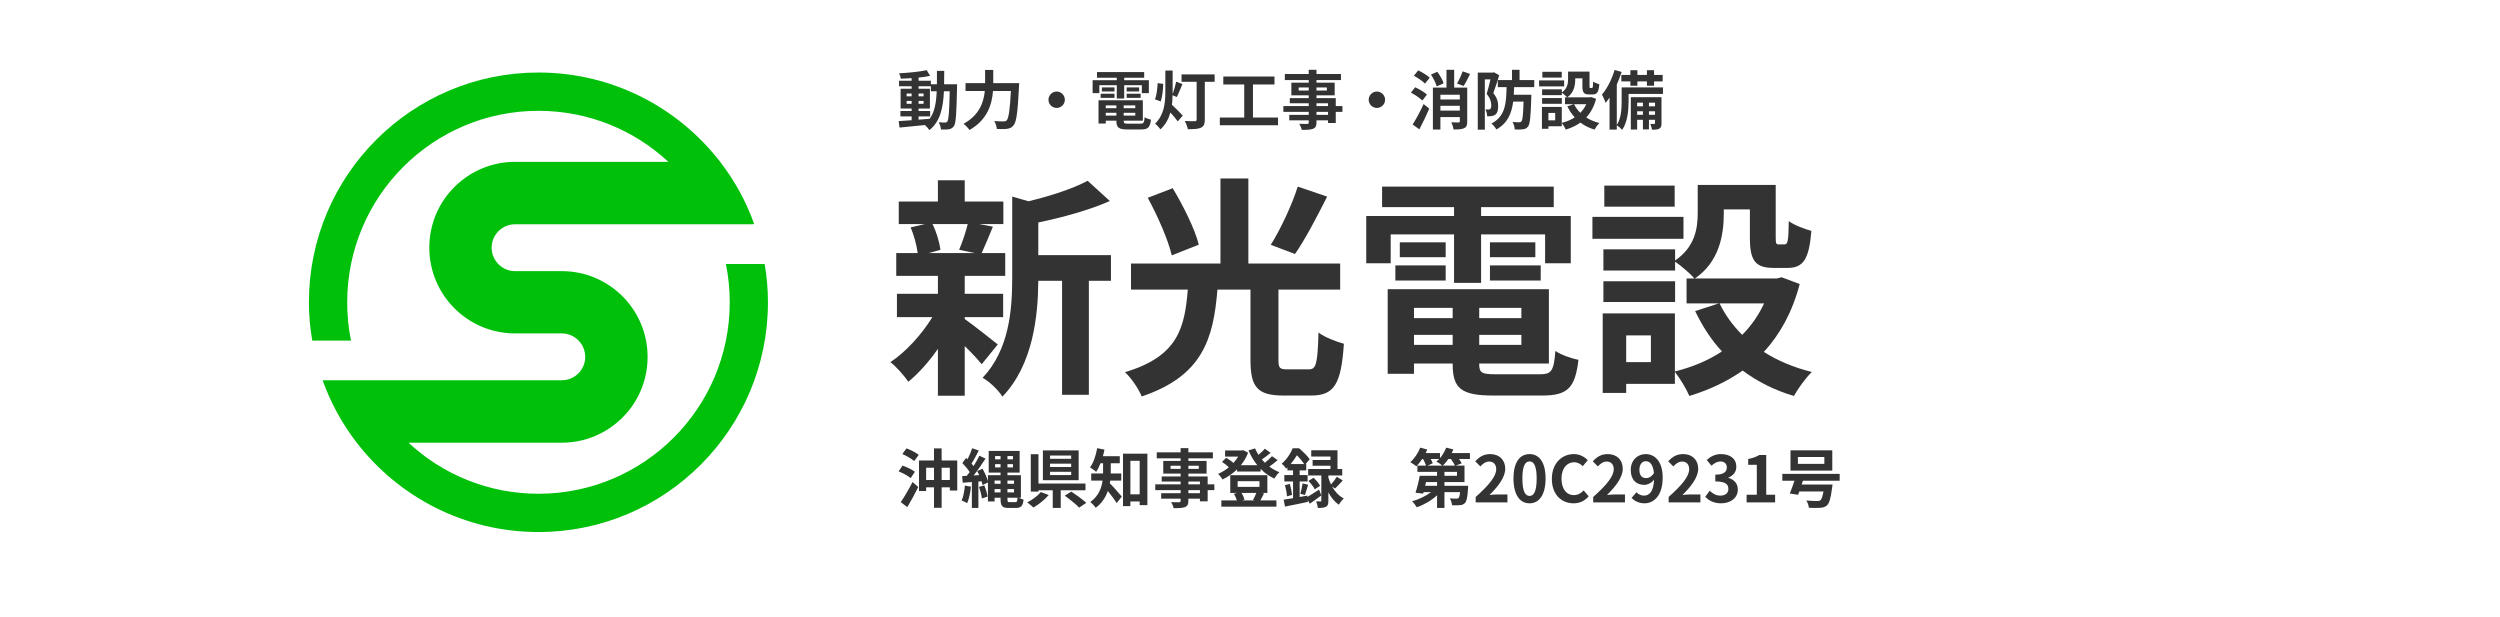 <svg xmlns="http://www.w3.org/2000/svg" xmlns:xlink="http://www.w3.org/1999/xlink" width="300" zoomAndPan="magnify" viewBox="0 0 224.88 55.5" height="74" preserveAspectRatio="xMidYMid meet" version="1.0"><defs><g/><clipPath id="740debd752"><path d="M 27.742 6.527 L 69.055 6.527 L 69.055 47.883 L 27.742 47.883 Z M 27.742 6.527 " clip-rule="nonzero"/></clipPath></defs><g clip-path="url(#740debd752)"><path fill="#00c00a" d="M 69.055 27.207 C 69.055 38.621 59.809 47.883 48.402 47.883 C 41.746 47.883 35.824 44.734 32.047 39.844 C 30.75 38.164 29.707 36.27 28.973 34.223 L 50.5 34.223 C 51.668 34.223 52.609 33.281 52.609 32.121 C 52.609 30.961 51.668 30.008 50.5 30.008 L 46.301 30.008 C 42.031 30.008 38.578 26.551 38.578 22.289 C 38.578 20.152 39.438 18.223 40.84 16.828 C 42.238 15.43 44.168 14.566 46.301 14.566 L 60.094 14.566 C 57.031 11.719 52.922 9.973 48.402 9.973 C 38.898 9.973 31.188 17.691 31.188 27.207 C 31.188 28.391 31.301 29.539 31.531 30.652 L 28.043 30.652 C 27.848 29.539 27.742 28.379 27.742 27.207 C 27.742 15.785 36.996 6.527 48.402 6.527 C 55.055 6.527 60.98 9.676 64.754 14.566 C 66.051 16.242 67.094 18.129 67.816 20.164 C 67.723 20.184 67.621 20.184 67.527 20.184 L 46.301 20.184 C 45.129 20.184 44.188 21.129 44.188 22.289 C 44.188 23.449 45.129 24.402 46.301 24.402 L 50.5 24.402 C 54.77 24.402 58.223 27.859 58.223 32.121 C 58.223 34.258 57.363 36.188 55.965 37.578 C 54.562 38.98 52.633 39.844 50.5 39.844 L 36.707 39.844 C 39.77 42.691 43.879 44.438 48.402 44.438 C 57.902 44.438 65.617 36.719 65.617 27.207 C 65.617 26.02 65.496 24.871 65.27 23.758 L 68.758 23.758 C 68.953 24.871 69.055 26.031 69.055 27.207 " fill-opacity="1" fill-rule="evenodd"/></g><path fill="#333333" d="M 87.035 20.168 C 86.867 20.883 86.531 21.848 86.262 22.48 L 87.645 22.773 L 83.535 22.773 L 84.582 22.48 C 84.5 21.848 84.227 20.883 83.867 20.168 Z M 86.766 28.543 L 90.223 28.543 L 90.223 26.445 L 86.766 26.445 L 86.766 24.828 L 90.41 24.828 L 90.41 22.773 L 88.293 22.773 C 88.586 22.145 88.922 21.305 89.301 20.402 L 88.082 20.168 L 90.242 20.168 L 90.242 18.137 L 86.766 18.137 L 86.766 16.223 L 84.352 16.223 L 84.352 18.137 L 80.828 18.137 L 80.828 20.168 L 83.176 20.168 L 81.898 20.465 C 82.195 21.156 82.445 22.082 82.531 22.773 L 80.602 22.773 L 80.602 24.828 L 84.352 24.828 L 84.352 26.445 L 80.664 26.445 L 80.664 28.543 L 83.852 28.543 C 82.887 30.121 81.441 31.691 80.074 32.594 C 80.602 32.992 81.312 33.809 81.691 34.355 C 82.594 33.621 83.535 32.574 84.352 31.398 L 84.352 35.617 L 86.766 35.617 L 86.766 31.148 C 87.371 31.734 87.957 32.363 88.293 32.781 L 89.738 31 C 89.258 30.621 87.52 29.234 86.766 28.711 Z M 99.926 22.961 L 93.387 22.961 L 93.387 20.023 C 95.59 19.562 97.977 18.914 99.824 18.09 L 97.828 16.27 C 96.555 16.961 94.5 17.633 92.504 18.113 L 91.039 17.695 L 91.039 24.977 C 91.039 27.871 90.785 31.441 88.375 34.004 C 88.941 34.293 89.844 35.156 90.156 35.699 C 92.926 32.828 93.367 28.398 93.387 25.27 L 95.527 25.27 L 95.527 35.531 L 97.938 35.531 L 97.938 25.27 L 99.926 25.27 Z M 99.926 22.961 " fill-opacity="1" fill-rule="nonzero"/><path fill="#333333" d="M 116.738 16.793 C 116.215 18.449 115.191 20.633 114.309 22.035 L 116.488 22.859 C 117.391 21.578 118.438 19.562 119.383 17.695 Z M 107.832 22.02 C 107.473 20.59 106.426 18.512 105.484 16.938 L 103.238 17.801 C 104.141 19.457 105.086 21.617 105.398 22.984 Z M 115.797 33.242 C 115.105 33.242 115 33.117 115 32.387 L 115 26.066 L 120.555 26.066 L 120.555 23.719 L 112.293 23.719 L 112.293 16.059 L 109.781 16.059 L 109.781 23.719 L 101.73 23.719 L 101.73 26.066 L 106.844 26.066 C 106.555 29.488 105.988 32.066 101.184 33.496 C 101.75 34.004 102.422 35.008 102.695 35.68 C 108.188 33.832 109.152 30.477 109.508 26.066 L 112.484 26.066 L 112.484 32.406 C 112.484 34.797 113.07 35.598 115.441 35.598 L 117.934 35.598 C 120.012 35.598 120.641 34.609 120.891 30.938 C 120.242 30.77 119.148 30.348 118.605 29.93 C 118.52 32.781 118.395 33.242 117.727 33.242 Z M 115.797 33.242 " fill-opacity="1" fill-rule="nonzero"/><path fill="#333333" d="M 125.102 21.094 L 130.805 21.094 L 130.805 25.461 L 133.238 25.461 L 133.238 21.094 L 139 21.094 L 139 23.695 L 141.309 23.695 L 141.309 19.438 L 133.238 19.438 L 133.238 18.641 L 139.777 18.641 L 139.777 16.793 L 124.328 16.793 L 124.328 18.641 L 130.805 18.641 L 130.805 19.438 L 122.902 19.438 L 122.902 23.695 L 125.102 23.695 Z M 134.035 25.25 L 138.605 25.25 L 138.605 23.887 L 134.035 23.887 Z M 134.035 21.809 L 134.035 23.148 L 138.121 23.148 L 138.121 21.809 Z M 130.051 21.809 L 125.922 21.809 L 125.922 23.148 L 130.051 23.148 Z M 125.523 25.25 L 130.051 25.25 L 130.051 23.887 L 125.523 23.887 Z M 127.199 31.039 L 127.199 30.137 L 130.68 30.137 L 130.68 31.039 Z M 130.68 27.707 L 130.68 28.629 L 127.199 28.629 L 127.199 27.707 Z M 136.863 28.629 L 133.07 28.629 L 133.07 27.707 L 136.863 27.707 Z M 133.07 31.039 L 133.07 30.137 L 136.863 30.137 L 136.863 31.039 Z M 134.578 33.684 C 133.301 33.684 133.07 33.559 133.07 32.781 L 133.07 32.719 L 139.34 32.719 L 139.34 26.027 L 124.832 26.027 L 124.832 33.645 L 127.199 33.645 L 127.199 32.719 L 130.68 32.719 L 130.68 32.781 C 130.68 34.984 131.477 35.598 134.352 35.598 L 138.75 35.598 C 141.035 35.598 141.707 34.906 142 32.387 C 141.371 32.258 140.43 31.941 139.926 31.586 C 139.777 33.371 139.59 33.684 138.543 33.684 Z M 134.578 33.684 " fill-opacity="1" fill-rule="nonzero"/><path fill="#333333" d="M 150.66 16.707 L 144.328 16.707 L 144.328 18.598 L 150.66 18.598 Z M 151.453 19.52 L 143.258 19.52 L 143.258 21.492 L 151.453 21.492 Z M 150.699 25.312 L 144.246 25.312 L 144.246 27.18 L 150.699 27.18 Z M 158.711 27.305 C 158.207 28.375 157.555 29.32 156.738 30.137 C 155.898 29.297 155.207 28.355 154.703 27.305 Z M 148.52 32.594 L 146.297 32.594 L 146.297 30.184 L 148.52 30.184 Z M 160.281 24.953 L 159.863 25.062 L 152.484 25.062 C 154.664 23.57 155.082 21.18 155.082 19.203 L 155.082 18.848 L 157.43 18.848 L 157.43 21.391 C 157.43 23.465 157.91 24.113 159.59 24.113 L 160.805 24.113 C 162.211 24.113 162.754 23.383 162.965 20.781 C 162.355 20.613 161.391 20.254 160.93 19.898 C 160.91 21.723 160.824 21.996 160.555 21.996 L 160.027 21.996 C 159.801 21.996 159.754 21.934 159.754 21.344 L 159.754 16.645 L 152.734 16.645 L 152.734 19.141 C 152.734 20.547 152.504 22.207 150.699 23.445 L 150.699 22.438 L 144.246 22.438 L 144.246 24.348 L 150.699 24.348 L 150.699 23.551 C 151.203 23.887 152.082 24.641 152.441 25.062 L 151.73 25.062 L 151.73 27.305 L 154.641 27.305 L 152.504 27.996 C 153.152 29.363 153.949 30.578 154.914 31.629 C 153.676 32.449 152.254 33.035 150.68 33.434 L 150.68 28.207 L 144.184 28.207 L 144.184 35.363 L 146.297 35.363 L 146.297 34.547 L 150.68 34.547 L 150.68 33.477 C 151.141 34.043 151.73 35.031 151.98 35.637 C 153.762 35.094 155.375 34.336 156.777 33.352 C 158.098 34.336 159.629 35.113 161.391 35.637 C 161.75 34.984 162.461 34.004 163.004 33.477 C 161.391 33.078 159.926 32.469 158.688 31.672 C 160.133 30.098 161.246 28.105 161.914 25.562 Z M 160.281 24.953 " fill-opacity="1" fill-rule="nonzero"/><g fill="#333333" fill-opacity="1"><g transform="translate(80.628, 11.168)"><g><path d="M 1.984 -0.691 L 3.027 -0.691 L 3.027 -1.176 L 1.984 -1.176 L 1.984 -1.402 L 3.004 -1.402 L 3.004 -3.184 L 1.984 -3.184 L 1.984 -3.406 L 3.09 -3.406 L 3.09 -2.957 L 3.613 -2.957 C 3.574 -1.926 3.434 -1.102 2.984 -0.477 C 2.652 -0.449 2.312 -0.422 1.984 -0.398 Z M 0.91 -1.828 L 0.91 -2.086 L 1.359 -2.086 L 1.359 -1.828 Z M 2.434 -2.086 L 2.434 -1.828 L 1.984 -1.828 L 1.984 -2.086 Z M 1.984 -2.496 L 1.984 -2.75 L 2.434 -2.75 L 2.434 -2.496 Z M 0.91 -2.75 L 1.359 -2.75 L 1.359 -2.496 L 0.91 -2.496 Z M 4.281 -3.586 C 4.293 -3.965 4.293 -4.371 4.293 -4.789 L 3.637 -4.789 C 3.637 -4.363 3.637 -3.965 3.633 -3.586 L 3.09 -3.586 L 3.09 -3.902 L 1.984 -3.902 L 1.984 -4.184 C 2.359 -4.227 2.715 -4.277 3.02 -4.34 L 2.719 -4.852 C 2.086 -4.715 1.09 -4.617 0.234 -4.57 C 0.301 -4.438 0.363 -4.227 0.387 -4.086 C 0.699 -4.094 1.027 -4.109 1.359 -4.133 L 1.359 -3.902 L 0.227 -3.902 L 0.227 -3.406 L 1.359 -3.406 L 1.359 -3.184 L 0.367 -3.184 L 0.367 -1.402 L 1.359 -1.402 L 1.359 -1.176 L 0.348 -1.176 L 0.348 -0.691 L 1.359 -0.691 L 1.359 -0.348 C 0.918 -0.316 0.512 -0.289 0.191 -0.266 L 0.27 0.312 C 0.895 0.258 1.723 0.172 2.555 0.086 C 2.703 0.215 2.871 0.402 2.957 0.543 C 3.926 -0.227 4.191 -1.414 4.266 -2.957 L 4.785 -2.957 C 4.75 -1.094 4.691 -0.391 4.57 -0.234 C 4.52 -0.16 4.461 -0.137 4.375 -0.137 C 4.266 -0.137 4.047 -0.145 3.793 -0.168 C 3.906 0.023 3.984 0.301 3.996 0.488 C 4.27 0.496 4.535 0.5 4.711 0.469 C 4.898 0.426 5.031 0.367 5.164 0.18 C 5.348 -0.086 5.395 -0.922 5.445 -3.281 C 5.445 -3.359 5.453 -3.586 5.453 -3.586 Z M 4.281 -3.586 "/></g></g></g><g fill="#333333" fill-opacity="1"><g transform="translate(86.392, 11.168)"><g><path d="M 2.941 -3.684 L 2.941 -4.871 L 2.207 -4.871 L 2.207 -3.684 L 0.445 -3.684 L 0.445 -2.98 L 2.18 -2.98 C 2.082 -1.973 1.695 -0.809 0.266 -0.027 C 0.434 0.098 0.691 0.355 0.801 0.531 C 2.422 -0.387 2.824 -1.785 2.918 -2.98 L 4.531 -2.98 C 4.438 -1.27 4.324 -0.512 4.148 -0.336 C 4.07 -0.258 4 -0.242 3.879 -0.242 C 3.73 -0.242 3.391 -0.242 3.027 -0.27 C 3.16 -0.074 3.25 0.23 3.262 0.438 C 3.613 0.457 3.973 0.457 4.184 0.426 C 4.434 0.391 4.602 0.328 4.773 0.105 C 5.027 -0.195 5.141 -1.062 5.258 -3.355 C 5.27 -3.445 5.273 -3.684 5.273 -3.684 Z M 2.941 -3.684 "/></g></g></g><g fill="#333333" fill-opacity="1"><g transform="translate(92.156, 11.168)"><g><path d="M 2.145 -2.191 C 2.145 -1.785 2.48 -1.453 2.883 -1.453 C 3.285 -1.453 3.621 -1.785 3.621 -2.191 C 3.621 -2.594 3.285 -2.93 2.883 -2.93 C 2.48 -2.93 2.145 -2.594 2.145 -2.191 Z M 2.145 -2.191 "/></g></g></g><g fill="#333333" fill-opacity="1"><g transform="translate(97.92, 11.168)"><g><path d="M 0.961 -3.5 L 2.531 -3.5 L 2.531 -2.301 L 3.199 -2.301 L 3.199 -3.5 L 4.785 -3.5 L 4.785 -2.785 L 5.418 -2.785 L 5.418 -3.953 L 3.199 -3.953 L 3.199 -4.172 L 4.996 -4.172 L 4.996 -4.68 L 0.75 -4.68 L 0.75 -4.172 L 2.531 -4.172 L 2.531 -3.953 L 0.355 -3.953 L 0.355 -2.785 L 0.961 -2.785 Z M 3.418 -2.359 L 4.676 -2.359 L 4.676 -2.73 L 3.418 -2.73 Z M 3.418 -3.305 L 3.418 -2.934 L 4.543 -2.934 L 4.543 -3.305 Z M 2.324 -3.305 L 1.188 -3.305 L 1.188 -2.934 L 2.324 -2.934 Z M 1.078 -2.359 L 2.324 -2.359 L 2.324 -2.73 L 1.078 -2.73 Z M 1.539 -0.766 L 1.539 -1.016 L 2.496 -1.016 L 2.496 -0.766 Z M 2.496 -1.684 L 2.496 -1.43 L 1.539 -1.43 L 1.539 -1.684 Z M 4.195 -1.43 L 3.152 -1.43 L 3.152 -1.684 L 4.195 -1.684 Z M 3.152 -0.766 L 3.152 -1.016 L 4.195 -1.016 L 4.195 -0.766 Z M 3.566 -0.039 C 3.215 -0.039 3.152 -0.074 3.152 -0.289 L 3.152 -0.305 L 4.875 -0.305 L 4.875 -2.145 L 0.887 -2.145 L 0.887 -0.051 L 1.539 -0.051 L 1.539 -0.305 L 2.496 -0.305 L 2.496 -0.289 C 2.496 0.316 2.715 0.484 3.504 0.484 L 4.715 0.484 C 5.344 0.484 5.527 0.293 5.609 -0.398 C 5.434 -0.434 5.176 -0.52 5.039 -0.617 C 4.996 -0.125 4.945 -0.039 4.656 -0.039 Z M 3.566 -0.039 "/></g></g></g><g fill="#333333" fill-opacity="1"><g transform="translate(103.684, 11.168)"><g><path d="M 0.445 -3.684 C 0.426 -3.211 0.348 -2.59 0.207 -2.227 L 0.719 -2.035 C 0.863 -2.473 0.945 -3.117 0.945 -3.621 Z M 2.168 -2.438 C 2.324 -2.727 2.5 -3.203 2.676 -3.602 L 2.105 -3.816 C 2.047 -3.488 1.914 -3.027 1.793 -2.699 L 1.793 -4.82 L 1.137 -4.82 L 1.137 -2.922 C 1.137 -1.93 1.039 -0.836 0.215 -0.039 C 0.363 0.07 0.594 0.324 0.691 0.477 C 1.172 0.035 1.441 -0.496 1.59 -1.043 C 1.84 -0.777 2.098 -0.461 2.254 -0.242 L 2.703 -0.762 C 2.559 -0.922 1.988 -1.512 1.73 -1.73 C 1.77 -2.023 1.781 -2.312 1.785 -2.598 Z M 5.574 -4.473 L 2.594 -4.473 L 2.594 -3.805 L 3.953 -3.805 L 3.953 -0.402 C 3.953 -0.301 3.906 -0.266 3.793 -0.258 C 3.676 -0.258 3.238 -0.254 2.887 -0.281 C 2.996 -0.082 3.129 0.254 3.16 0.461 C 3.695 0.461 4.074 0.449 4.336 0.328 C 4.594 0.207 4.688 0.004 4.688 -0.391 L 4.688 -3.805 L 5.574 -3.805 Z M 5.574 -4.473 "/></g></g></g><g fill="#333333" fill-opacity="1"><g transform="translate(109.448, 11.168)"><g><path d="M 3.258 -0.59 L 3.258 -3.566 L 5.195 -3.566 L 5.195 -4.281 L 0.59 -4.281 L 0.59 -3.566 L 2.473 -3.566 L 2.473 -0.59 L 0.277 -0.59 L 0.277 0.105 L 5.516 0.105 L 5.516 -0.59 Z M 3.258 -0.59 "/></g></g></g><g fill="#333333" fill-opacity="1"><g transform="translate(115.213, 11.168)"><g><path d="M 4.25 -0.828 L 3.211 -0.828 L 3.211 -1.102 L 4.25 -1.102 Z M 3.211 -1.875 L 4.25 -1.875 L 4.25 -1.625 L 3.211 -1.625 Z M 1.609 -3.02 L 1.609 -3.297 L 2.512 -3.297 L 2.512 -3.02 Z M 4.145 -3.297 L 4.145 -3.02 L 3.211 -3.02 L 3.211 -3.297 Z M 5.547 -1.625 L 4.945 -1.625 L 4.945 -2.336 L 3.211 -2.336 L 3.211 -2.59 L 4.848 -2.59 L 4.848 -3.73 L 3.211 -3.73 L 3.211 -3.965 L 5.414 -3.965 L 5.414 -4.508 L 3.211 -4.508 L 3.211 -4.883 L 2.512 -4.883 L 2.512 -4.508 L 0.363 -4.508 L 0.363 -3.965 L 2.512 -3.965 L 2.512 -3.73 L 0.949 -3.73 L 0.949 -2.59 L 2.512 -2.59 L 2.512 -2.336 L 0.809 -2.336 L 0.809 -1.875 L 2.512 -1.875 L 2.512 -1.625 L 0.23 -1.625 L 0.23 -1.102 L 2.512 -1.102 L 2.512 -0.828 L 0.762 -0.828 L 0.762 -0.336 L 2.512 -0.336 L 2.512 -0.156 C 2.512 -0.051 2.48 -0.016 2.367 -0.012 C 2.277 -0.012 1.938 -0.012 1.66 -0.023 C 1.746 0.121 1.852 0.355 1.887 0.52 C 2.375 0.52 2.688 0.508 2.906 0.422 C 3.129 0.324 3.211 0.184 3.211 -0.156 L 3.211 -0.336 L 4.25 -0.336 L 4.25 -0.098 L 4.945 -0.098 L 4.945 -1.102 L 5.547 -1.102 Z M 5.547 -1.625 "/></g></g></g><g fill="#333333" fill-opacity="1"><g transform="translate(120.977, 11.168)"><g><path d="M 2.145 -2.191 C 2.145 -1.785 2.48 -1.453 2.883 -1.453 C 3.285 -1.453 3.621 -1.785 3.621 -2.191 C 3.621 -2.594 3.285 -2.93 2.883 -2.93 C 2.48 -2.93 2.145 -2.594 2.145 -2.191 Z M 2.145 -2.191 "/></g></g></g><g fill="#333333" fill-opacity="1"><g transform="translate(126.741, 11.168)"><g><path d="M 4.836 -4.75 C 4.723 -4.402 4.5 -3.941 4.328 -3.648 L 4.922 -3.43 C 5.102 -3.699 5.32 -4.109 5.504 -4.512 Z M 0.941 0.473 C 1.25 -0.109 1.566 -0.773 1.832 -1.391 L 1.324 -1.805 C 1.016 -1.129 0.621 -0.402 0.336 0.035 Z M 1.621 -2.656 C 1.391 -2.871 0.922 -3.148 0.566 -3.312 L 0.18 -2.832 C 0.543 -2.641 0.996 -2.34 1.211 -2.121 Z M 0.445 -4.352 C 0.797 -4.16 1.246 -3.863 1.445 -3.645 L 1.875 -4.172 C 1.648 -4.391 1.199 -4.668 0.84 -4.832 Z M 3.125 -3.672 C 3.039 -3.973 2.789 -4.391 2.559 -4.711 L 1.984 -4.457 C 2.207 -4.121 2.434 -3.672 2.5 -3.391 Z M 2.836 -1.211 L 2.836 -1.645 L 4.582 -1.645 L 4.582 -1.211 Z M 4.582 -2.641 L 4.582 -2.219 L 2.836 -2.219 L 2.836 -2.641 Z M 5.25 -3.281 L 4.074 -3.281 L 4.074 -4.883 L 3.383 -4.883 L 3.383 -3.281 L 2.16 -3.281 L 2.16 0.488 L 2.836 0.488 L 2.836 -0.633 L 4.582 -0.633 L 4.582 -0.254 C 4.582 -0.18 4.555 -0.148 4.469 -0.145 C 4.375 -0.145 4.074 -0.145 3.809 -0.16 C 3.902 0.016 3.996 0.301 4.016 0.484 C 4.449 0.484 4.762 0.477 4.973 0.367 C 5.195 0.266 5.25 0.086 5.25 -0.246 Z M 5.25 -3.281 "/></g></g></g><g fill="#333333" fill-opacity="1"><g transform="translate(132.505, 11.168)"><g><path d="M 1.895 -4.664 L 1.797 -4.633 L 0.434 -4.633 L 0.434 0.5 L 1.07 0.5 L 1.07 -4.023 L 1.578 -4.023 C 1.488 -3.621 1.355 -3.094 1.234 -2.719 C 1.566 -2.328 1.648 -1.965 1.648 -1.695 C 1.648 -1.527 1.621 -1.414 1.551 -1.359 C 1.5 -1.324 1.445 -1.312 1.383 -1.312 C 1.309 -1.309 1.227 -1.309 1.125 -1.32 C 1.223 -1.148 1.273 -0.883 1.281 -0.703 C 1.418 -0.703 1.555 -0.703 1.664 -0.719 C 1.797 -0.738 1.914 -0.777 2.008 -0.848 C 2.191 -0.98 2.27 -1.223 2.27 -1.602 C 2.27 -1.941 2.203 -2.34 1.832 -2.789 C 2.008 -3.246 2.207 -3.887 2.363 -4.391 Z M 5.516 -3.324 L 5.516 -3.961 L 4.195 -3.961 L 4.195 -4.883 L 3.516 -4.883 L 3.516 -3.961 L 2.238 -3.961 L 2.238 -3.324 L 3.027 -3.324 C 2.996 -1.832 2.906 -0.699 1.664 -0.047 C 1.828 0.082 2.023 0.316 2.105 0.484 C 3.113 -0.07 3.477 -0.941 3.621 -2.023 L 4.555 -2.023 C 4.52 -0.836 4.469 -0.355 4.363 -0.246 C 4.312 -0.184 4.258 -0.16 4.16 -0.16 C 4.047 -0.16 3.809 -0.168 3.562 -0.195 C 3.676 0 3.754 0.281 3.758 0.484 C 4.059 0.496 4.336 0.496 4.508 0.469 C 4.703 0.438 4.836 0.379 4.961 0.215 C 5.141 -0.012 5.195 -0.676 5.25 -2.359 C 5.25 -2.445 5.258 -2.641 5.258 -2.641 L 3.676 -2.641 C 3.688 -2.859 3.699 -3.09 3.707 -3.324 Z M 5.516 -3.324 "/></g></g></g><g fill="#333333" fill-opacity="1"><g transform="translate(138.269, 11.168)"><g><path d="M 2.227 -4.703 L 0.484 -4.703 L 0.484 -4.184 L 2.227 -4.184 Z M 2.445 -3.93 L 0.191 -3.93 L 0.191 -3.391 L 2.445 -3.391 Z M 2.238 -2.34 L 0.461 -2.34 L 0.461 -1.828 L 2.238 -1.828 Z M 4.438 -1.793 C 4.301 -1.5 4.121 -1.238 3.898 -1.016 C 3.664 -1.246 3.477 -1.504 3.336 -1.793 Z M 1.637 -0.34 L 1.027 -0.34 L 1.027 -1.004 L 1.637 -1.004 Z M 4.871 -2.438 L 4.754 -2.41 L 2.727 -2.41 C 3.324 -2.82 3.441 -3.477 3.441 -4.016 L 3.441 -4.117 L 4.086 -4.117 L 4.086 -3.418 C 4.086 -2.848 4.219 -2.668 4.68 -2.668 L 5.016 -2.668 C 5.402 -2.668 5.551 -2.871 5.609 -3.586 C 5.441 -3.633 5.176 -3.73 5.051 -3.828 C 5.043 -3.324 5.02 -3.25 4.945 -3.25 L 4.801 -3.25 C 4.738 -3.25 4.727 -3.27 4.727 -3.43 L 4.727 -4.723 L 2.797 -4.723 L 2.797 -4.035 C 2.797 -3.648 2.73 -3.191 2.238 -2.852 L 2.238 -3.129 L 0.461 -3.129 L 0.461 -2.605 L 2.238 -2.605 L 2.238 -2.824 C 2.375 -2.73 2.617 -2.523 2.715 -2.41 L 2.52 -2.41 L 2.52 -1.793 L 3.32 -1.793 L 2.73 -1.602 C 2.91 -1.227 3.129 -0.895 3.395 -0.605 C 3.055 -0.379 2.664 -0.219 2.23 -0.109 L 2.23 -1.543 L 0.445 -1.543 L 0.445 0.422 L 1.027 0.422 L 1.027 0.195 L 2.23 0.195 L 2.23 -0.098 C 2.359 0.059 2.52 0.328 2.59 0.496 C 3.078 0.348 3.523 0.137 3.906 -0.133 C 4.27 0.137 4.691 0.352 5.176 0.496 C 5.273 0.316 5.469 0.047 5.621 -0.098 C 5.176 -0.207 4.773 -0.375 4.434 -0.594 C 4.832 -1.027 5.137 -1.574 5.32 -2.27 Z M 4.871 -2.438 "/></g></g></g><g fill="#333333" fill-opacity="1"><g transform="translate(144.033, 11.168)"><g><path d="M 1.828 -4.426 L 1.828 -3.84 L 2.641 -3.84 L 2.641 -3.453 L 3.273 -3.453 L 3.273 -3.84 L 4.129 -3.84 L 4.129 -3.453 L 4.773 -3.453 L 4.773 -3.84 L 5.547 -3.84 L 5.547 -4.426 L 4.773 -4.426 L 4.773 -4.848 L 4.129 -4.848 L 4.129 -4.426 L 3.273 -4.426 L 3.273 -4.848 L 2.641 -4.848 L 2.641 -4.426 Z M 4.312 -0.836 L 4.312 -1.152 L 4.859 -1.152 L 4.859 -0.836 Z M 3.25 -0.836 L 3.25 -1.152 L 3.77 -1.152 L 3.77 -0.836 Z M 3.77 -1.926 L 3.77 -1.598 L 3.25 -1.598 L 3.25 -1.926 Z M 4.859 -1.926 L 4.859 -1.598 L 4.312 -1.598 L 4.312 -1.926 Z M 5.441 -2.422 L 2.68 -2.422 L 2.68 0.488 L 3.25 0.488 L 3.25 -0.387 L 3.77 -0.387 L 3.77 0.477 L 4.312 0.477 L 4.312 -0.387 L 4.859 -0.387 L 4.859 -0.086 C 4.859 -0.027 4.848 -0.016 4.797 -0.016 C 4.738 -0.012 4.594 -0.012 4.434 -0.016 C 4.5 0.133 4.57 0.348 4.582 0.5 C 4.883 0.508 5.09 0.496 5.246 0.41 C 5.406 0.316 5.441 0.18 5.441 -0.082 Z M 5.574 -3.305 L 1.855 -3.305 L 1.855 -2.039 C 1.855 -1.406 1.82 -0.535 1.418 0.082 L 1.418 -3.566 C 1.586 -3.938 1.734 -4.316 1.855 -4.688 L 1.223 -4.875 C 0.969 -4.027 0.543 -3.188 0.082 -2.652 C 0.191 -2.473 0.355 -2.074 0.41 -1.914 C 0.531 -2.051 0.652 -2.215 0.766 -2.387 L 0.766 0.496 L 1.418 0.496 L 1.418 0.105 C 1.551 0.184 1.805 0.402 1.902 0.52 C 2.391 -0.18 2.48 -1.281 2.48 -2.027 L 2.48 -2.711 L 5.574 -2.711 Z M 5.574 -3.305 "/></g></g></g><g fill="#333333" fill-opacity="1"><g transform="translate(80.628, 45.216)"><g><path d="M 0.969 0.426 C 1.301 -0.125 1.66 -0.785 1.953 -1.383 L 1.441 -1.832 C 1.102 -1.172 0.68 -0.457 0.379 -0.023 Z M 1.652 -2.754 C 1.406 -2.953 0.91 -3.184 0.543 -3.312 L 0.184 -2.797 C 0.559 -2.641 1.043 -2.387 1.27 -2.184 Z M 0.523 -4.352 C 0.895 -4.195 1.371 -3.918 1.59 -3.719 L 1.996 -4.277 C 1.754 -4.48 1.27 -4.727 0.895 -4.863 Z M 4.059 -2.016 L 4.059 -3.117 L 4.797 -3.117 L 4.797 -2.016 Z M 2.664 -2.016 L 2.664 -3.117 L 3.371 -3.117 L 3.371 -2.016 Z M 4.059 -3.777 L 4.059 -4.859 L 3.371 -4.859 L 3.371 -3.777 L 2.023 -3.777 L 2.023 -1.027 L 2.664 -1.027 L 2.664 -1.359 L 3.371 -1.359 L 3.371 0.484 L 4.059 0.484 L 4.059 -1.359 L 4.797 -1.359 L 4.797 -1.07 L 5.465 -1.07 L 5.465 -3.777 Z M 4.059 -3.777 "/></g></g></g><g fill="#333333" fill-opacity="1"><g transform="translate(86.392, 45.216)"><g><path d="M 0.387 -1.512 C 0.34 -1.027 0.258 -0.512 0.094 -0.172 C 0.23 -0.121 0.477 -0.012 0.594 0.07 C 0.754 -0.301 0.883 -0.871 0.934 -1.418 Z M 1.652 -1.391 C 1.781 -1.062 1.891 -0.633 1.918 -0.352 L 2.426 -0.52 C 2.391 -0.797 2.27 -1.215 2.133 -1.535 Z M 4.414 -0.023 C 4.242 -0.023 4.219 -0.062 4.219 -0.316 L 4.219 -0.422 L 5.129 -0.422 C 5.105 -0.105 5.074 -0.023 4.934 -0.023 Z M 3.062 -0.898 L 3.062 -1.203 L 3.598 -1.203 L 3.598 -0.898 Z M 3.598 -1.965 L 3.598 -1.672 L 3.062 -1.672 L 3.062 -1.965 Z M 4.809 -1.203 L 4.809 -0.898 L 4.219 -0.898 L 4.219 -1.203 Z M 4.809 -1.965 L 4.809 -1.672 L 4.219 -1.672 L 4.219 -1.965 Z M 3.105 -3.148 L 3.105 -3.445 L 3.598 -3.445 L 3.598 -3.148 Z M 3.105 -4.172 L 3.598 -4.172 L 3.598 -3.879 L 3.105 -3.879 Z M 4.715 -3.879 L 4.219 -3.879 L 4.219 -4.172 L 4.715 -4.172 Z M 4.715 -3.148 L 4.219 -3.148 L 4.219 -3.445 L 4.715 -3.445 Z M 5.43 -0.422 L 5.43 -2.449 L 4.219 -2.449 L 4.219 -2.68 L 5.316 -2.68 L 5.316 -4.633 L 2.531 -4.633 L 2.531 -2.68 L 3.598 -2.68 L 3.598 -2.449 L 2.461 -2.449 L 2.461 -1.918 C 2.367 -2.242 2.18 -2.68 1.977 -3.027 L 1.492 -2.824 C 1.555 -2.711 1.621 -2.582 1.676 -2.457 L 1.176 -2.426 C 1.539 -2.887 1.93 -3.457 2.246 -3.941 L 1.688 -4.203 C 1.555 -3.918 1.371 -3.59 1.172 -3.27 C 1.117 -3.336 1.055 -3.418 0.984 -3.492 C 1.199 -3.816 1.434 -4.27 1.637 -4.668 L 1.043 -4.875 C 0.949 -4.582 0.789 -4.195 0.629 -3.879 C 0.582 -3.918 0.535 -3.961 0.496 -4 L 0.16 -3.539 C 0.391 -3.305 0.656 -2.992 0.82 -2.73 C 0.73 -2.609 0.645 -2.496 0.559 -2.391 L 0.145 -2.367 L 0.191 -1.773 L 1.016 -1.832 L 1.016 0.5 L 1.602 0.5 L 1.602 -1.879 L 1.891 -1.902 C 1.926 -1.781 1.961 -1.664 1.977 -1.566 L 2.461 -1.793 L 2.461 -0.086 L 3.062 -0.086 L 3.062 -0.422 L 3.598 -0.422 L 3.598 -0.324 C 3.598 0.316 3.742 0.5 4.312 0.5 L 4.984 0.5 C 5.445 0.5 5.609 0.305 5.668 -0.254 C 5.527 -0.289 5.355 -0.352 5.223 -0.422 Z M 5.43 -0.422 "/></g></g></g><g fill="#333333" fill-opacity="1"><g transform="translate(92.156, 45.216)"><g><path d="M 4.191 -3.926 L 2.289 -3.926 L 2.289 -4.215 L 4.191 -4.215 Z M 4.191 -3.188 L 2.289 -3.188 L 2.289 -3.488 L 4.191 -3.488 Z M 4.191 -2.461 L 2.289 -2.461 L 2.289 -2.754 L 4.191 -2.754 Z M 4.863 -4.68 L 1.645 -4.68 L 1.645 -1.996 L 4.863 -1.996 Z M 1.457 -0.93 C 1.203 -0.609 0.691 -0.23 0.23 0 C 0.387 0.109 0.641 0.316 0.789 0.461 C 1.262 0.195 1.805 -0.242 2.172 -0.664 Z M 5.477 -1.09 L 5.477 -1.695 L 1.246 -1.695 L 1.246 -4.336 L 0.555 -4.336 L 0.555 -0.969 L 1.246 -0.969 L 1.246 -1.09 L 2.531 -1.09 L 2.531 0.5 L 3.25 0.5 L 3.25 -1.09 Z M 3.613 -0.605 C 4.051 -0.289 4.641 0.184 4.91 0.469 L 5.547 0.039 C 5.238 -0.254 4.629 -0.688 4.203 -0.973 Z M 3.613 -0.605 "/></g></g></g><g fill="#333333" fill-opacity="1"><g transform="translate(97.92, 45.216)"><g><path d="M 2.934 -1.961 L 2.934 -2.605 L 1.988 -2.605 L 1.988 -3.523 L 2.801 -3.523 L 2.801 -4.156 L 1.281 -4.156 C 1.336 -4.352 1.383 -4.547 1.422 -4.75 L 0.766 -4.883 C 0.652 -4.227 0.434 -3.562 0.121 -3.148 C 0.277 -3.062 0.547 -2.863 0.676 -2.75 C 0.82 -2.961 0.949 -3.227 1.066 -3.523 L 1.297 -3.523 L 1.297 -2.605 L 0.23 -2.605 L 0.23 -1.961 L 1.25 -1.961 C 1.16 -1.293 0.895 -0.57 0.145 -0.035 C 0.289 0.07 0.543 0.34 0.633 0.484 C 1.188 0.082 1.527 -0.461 1.723 -1.027 C 2.008 -0.676 2.336 -0.242 2.523 0.059 L 2.984 -0.52 C 2.824 -0.707 2.203 -1.43 1.902 -1.723 C 1.918 -1.797 1.93 -1.879 1.941 -1.961 Z M 3.754 -0.727 L 3.754 -3.742 L 4.59 -3.742 L 4.59 -0.727 Z M 3.09 -4.387 L 3.09 0.336 L 3.754 0.336 L 3.754 -0.082 L 4.59 -0.082 L 4.59 0.246 L 5.285 0.246 L 5.285 -4.387 Z M 3.09 -4.387 "/></g></g></g><g fill="#333333" fill-opacity="1"><g transform="translate(103.684, 45.216)"><g><path d="M 4.25 -0.828 L 3.211 -0.828 L 3.211 -1.102 L 4.25 -1.102 Z M 3.211 -1.875 L 4.25 -1.875 L 4.25 -1.625 L 3.211 -1.625 Z M 1.609 -3.02 L 1.609 -3.297 L 2.512 -3.297 L 2.512 -3.02 Z M 4.145 -3.297 L 4.145 -3.02 L 3.211 -3.02 L 3.211 -3.297 Z M 5.547 -1.625 L 4.945 -1.625 L 4.945 -2.336 L 3.211 -2.336 L 3.211 -2.59 L 4.848 -2.59 L 4.848 -3.73 L 3.211 -3.73 L 3.211 -3.965 L 5.414 -3.965 L 5.414 -4.508 L 3.211 -4.508 L 3.211 -4.883 L 2.512 -4.883 L 2.512 -4.508 L 0.363 -4.508 L 0.363 -3.965 L 2.512 -3.965 L 2.512 -3.73 L 0.949 -3.73 L 0.949 -2.59 L 2.512 -2.59 L 2.512 -2.336 L 0.809 -2.336 L 0.809 -1.875 L 2.512 -1.875 L 2.512 -1.625 L 0.23 -1.625 L 0.23 -1.102 L 2.512 -1.102 L 2.512 -0.828 L 0.762 -0.828 L 0.762 -0.336 L 2.512 -0.336 L 2.512 -0.156 C 2.512 -0.051 2.48 -0.016 2.367 -0.012 C 2.277 -0.012 1.938 -0.012 1.66 -0.023 C 1.746 0.121 1.852 0.355 1.887 0.52 C 2.375 0.52 2.688 0.508 2.906 0.422 C 3.129 0.324 3.211 0.184 3.211 -0.156 L 3.211 -0.336 L 4.25 -0.336 L 4.25 -0.098 L 4.945 -0.098 L 4.945 -1.102 L 5.547 -1.102 Z M 5.547 -1.625 "/></g></g></g><g fill="#333333" fill-opacity="1"><g transform="translate(109.448, 45.216)"><g><path d="M 3.562 -0.852 C 3.48 -0.645 3.359 -0.387 3.262 -0.215 L 3.418 -0.18 L 2.281 -0.18 L 2.5 -0.242 C 2.457 -0.414 2.352 -0.656 2.227 -0.852 Z M 1.879 -1.906 L 3.844 -1.906 L 3.844 -1.395 L 1.879 -1.395 Z M 4.035 -0.852 L 4.555 -0.852 L 4.555 -2.449 L 1.215 -2.449 L 1.215 -0.852 L 1.844 -0.852 L 1.543 -0.777 C 1.652 -0.598 1.754 -0.367 1.809 -0.18 L 0.414 -0.18 L 0.414 0.387 L 5.371 0.387 L 5.371 -0.18 L 3.926 -0.18 C 4.023 -0.348 4.137 -0.57 4.258 -0.809 Z M 4.973 -4.16 C 4.812 -3.977 4.566 -3.754 4.328 -3.566 C 4.238 -3.66 4.145 -3.758 4.059 -3.863 C 4.312 -4.035 4.602 -4.254 4.848 -4.461 L 4.328 -4.832 C 4.18 -4.656 3.965 -4.457 3.754 -4.281 C 3.633 -4.469 3.535 -4.664 3.445 -4.863 L 2.859 -4.68 C 3.066 -4.191 3.332 -3.742 3.648 -3.348 L 2.168 -3.348 C 2.438 -3.676 2.664 -4.051 2.82 -4.473 L 2.375 -4.703 L 2.258 -4.676 L 0.75 -4.676 L 0.75 -4.121 L 1.93 -4.121 C 1.809 -3.926 1.664 -3.73 1.5 -3.551 C 1.336 -3.711 1.066 -3.891 0.848 -4.016 L 0.473 -3.645 C 0.68 -3.512 0.93 -3.32 1.09 -3.16 C 0.785 -2.91 0.449 -2.703 0.117 -2.566 C 0.254 -2.449 0.434 -2.215 0.523 -2.062 C 0.984 -2.289 1.434 -2.594 1.828 -2.973 L 1.828 -2.777 L 3.949 -2.777 L 3.949 -3.016 C 4.305 -2.652 4.723 -2.352 5.184 -2.145 C 5.285 -2.324 5.48 -2.59 5.637 -2.715 C 5.316 -2.84 5.008 -3.016 4.73 -3.223 C 4.98 -3.391 5.246 -3.602 5.477 -3.805 Z M 4.973 -4.16 "/></g></g></g><g fill="#333333" fill-opacity="1"><g transform="translate(115.213, 45.216)"><g><path d="M 0.887 -3.453 C 1.117 -3.723 1.301 -3.996 1.445 -4.242 C 1.688 -4.012 1.941 -3.688 2.105 -3.453 Z M 2.387 -0.609 L 1.695 -0.488 L 1.695 -1.887 L 2.41 -1.887 L 2.41 -2.461 L 1.695 -2.461 L 1.695 -2.883 L 2.289 -2.883 L 2.289 -3.453 L 2.238 -3.453 L 2.598 -3.887 C 2.398 -4.184 1.977 -4.594 1.637 -4.875 L 1.07 -4.875 C 0.895 -4.434 0.559 -3.891 0.074 -3.48 C 0.207 -3.395 0.398 -3.172 0.484 -3.039 C 0.52 -3.07 0.559 -3.105 0.594 -3.141 L 0.594 -2.883 L 1.102 -2.883 L 1.102 -2.461 L 0.316 -2.461 L 0.316 -1.887 L 1.102 -1.887 L 1.102 -0.379 C 0.785 -0.328 0.496 -0.281 0.254 -0.246 L 0.379 0.375 C 0.961 0.266 1.723 0.105 2.438 -0.047 L 2.422 -0.215 L 2.609 0.117 C 2.941 -0.109 3.309 -0.375 3.648 -0.633 L 3.441 -1.152 C 3.066 -0.906 2.688 -0.664 2.398 -0.496 Z M 4.883 -1.25 C 5.082 -1.441 5.344 -1.711 5.574 -1.977 L 5.039 -2.305 C 4.91 -2.094 4.699 -1.809 4.52 -1.613 C 4.414 -1.82 4.34 -2.035 4.281 -2.23 L 4.281 -2.422 L 5.527 -2.422 L 5.527 -3.004 L 5.102 -3.004 L 5.102 -4.691 L 2.738 -4.691 L 2.738 -4.129 L 4.469 -4.129 L 4.469 -3.816 L 2.863 -3.816 L 2.863 -3.297 L 4.469 -3.297 L 4.469 -3.004 L 2.461 -3.004 L 2.461 -2.422 L 3.648 -2.422 L 3.648 -0.16 C 3.648 -0.105 3.633 -0.086 3.566 -0.086 C 3.512 -0.086 3.336 -0.082 3.176 -0.094 C 3.25 0.086 3.32 0.328 3.336 0.5 C 3.66 0.5 3.887 0.488 4.062 0.391 C 4.242 0.301 4.281 0.137 4.281 -0.148 L 4.281 -0.906 C 4.508 -0.473 4.82 -0.059 5.227 0.207 C 5.324 0.027 5.527 -0.234 5.668 -0.355 C 5.199 -0.598 4.852 -1.004 4.609 -1.43 Z M 0.375 -1.555 C 0.461 -1.238 0.543 -0.824 0.555 -0.547 L 1.016 -0.676 C 0.984 -0.941 0.906 -1.348 0.812 -1.664 Z M 2.172 -0.664 C 2.258 -0.898 2.352 -1.27 2.457 -1.59 L 1.961 -1.711 C 1.926 -1.441 1.832 -1.031 1.758 -0.777 Z M 2.488 -1.93 C 2.711 -1.707 2.957 -1.391 3.055 -1.176 L 3.535 -1.492 C 3.426 -1.711 3.172 -2.016 2.941 -2.219 Z M 2.488 -1.93 "/></g></g></g><g fill="#333333" fill-opacity="1"><g transform="translate(120.977, 45.216)"><g/></g></g><g fill="#333333" fill-opacity="1"><g transform="translate(126.741, 45.216)"><g><path d="M 3.055 -3.309 C 3.223 -3.469 3.395 -3.676 3.551 -3.906 L 3.781 -3.906 C 3.93 -3.707 4.074 -3.477 4.145 -3.309 Z M 4.328 -2.391 L 3.199 -2.391 L 3.199 -2.75 L 4.328 -2.75 Z M 2.535 -1.492 L 1.465 -1.492 L 1.543 -1.832 L 2.535 -1.832 Z M 2.727 -3.906 C 2.645 -3.82 2.559 -3.746 2.473 -3.676 C 2.621 -3.598 2.883 -3.426 3.02 -3.309 L 1.676 -3.309 L 2.145 -3.523 C 2.109 -3.633 2.039 -3.77 1.965 -3.906 Z M 5.492 -4.438 L 3.855 -4.438 C 3.906 -4.547 3.961 -4.656 4 -4.766 L 3.355 -4.93 C 3.227 -4.59 3.031 -4.254 2.797 -3.984 L 2.797 -4.438 L 1.512 -4.438 C 1.562 -4.543 1.613 -4.652 1.652 -4.754 L 1.02 -4.93 C 0.828 -4.438 0.488 -3.93 0.121 -3.621 C 0.277 -3.535 0.547 -3.355 0.676 -3.246 C 0.848 -3.426 1.031 -3.656 1.199 -3.906 L 1.273 -3.906 C 1.391 -3.707 1.492 -3.48 1.543 -3.309 L 0.766 -3.309 L 0.766 -2.75 L 2.535 -2.75 L 2.535 -2.391 L 0.973 -2.391 C 0.887 -1.891 0.73 -1.281 0.594 -0.871 L 1.285 -0.789 L 1.32 -0.922 L 1.996 -0.922 C 1.527 -0.57 0.887 -0.266 0.281 -0.098 C 0.422 0.027 0.617 0.277 0.707 0.438 C 1.359 0.219 2.027 -0.172 2.535 -0.641 L 2.535 0.5 L 3.199 0.5 L 3.199 -0.922 L 4.609 -0.922 C 4.57 -0.605 4.531 -0.449 4.473 -0.391 C 4.422 -0.348 4.363 -0.34 4.277 -0.34 C 4.168 -0.336 3.93 -0.34 3.688 -0.363 C 3.785 -0.203 3.867 0.059 3.879 0.258 C 4.172 0.266 4.449 0.266 4.609 0.246 C 4.789 0.23 4.922 0.184 5.051 0.047 C 5.199 -0.109 5.27 -0.477 5.324 -1.25 C 5.332 -1.332 5.336 -1.492 5.336 -1.492 L 3.199 -1.492 L 3.199 -1.832 L 5.004 -1.832 L 5.004 -3.309 L 4.215 -3.309 L 4.75 -3.516 C 4.699 -3.633 4.609 -3.77 4.512 -3.906 L 5.492 -3.906 Z M 5.492 -4.438 "/></g></g></g><g fill="#333333" fill-opacity="1"><g transform="translate(132.505, 45.216)"><g><path d="M 0.246 0 L 3.105 0 L 3.105 -0.715 L 2.18 -0.715 C 1.984 -0.715 1.699 -0.691 1.488 -0.668 C 2.266 -1.43 2.906 -2.258 2.906 -3.031 C 2.906 -3.828 2.367 -4.348 1.562 -4.348 C 0.98 -4.348 0.598 -4.117 0.207 -3.699 L 0.668 -3.238 C 0.883 -3.477 1.141 -3.676 1.453 -3.676 C 1.855 -3.676 2.094 -3.418 2.094 -2.984 C 2.094 -2.328 1.406 -1.527 0.246 -0.488 Z M 0.246 0 "/></g></g></g><g fill="#333333" fill-opacity="1"><g transform="translate(135.9, 45.216)"><g><path d="M 1.699 0.082 C 2.566 0.082 3.141 -0.68 3.141 -2.148 C 3.141 -3.621 2.566 -4.348 1.699 -4.348 C 0.828 -4.348 0.254 -3.625 0.254 -2.148 C 0.254 -0.68 0.828 0.082 1.699 0.082 Z M 1.699 -0.582 C 1.332 -0.582 1.055 -0.949 1.055 -2.148 C 1.055 -3.344 1.332 -3.688 1.699 -3.688 C 2.062 -3.688 2.34 -3.344 2.34 -2.148 C 2.34 -0.949 2.062 -0.582 1.699 -0.582 Z M 1.699 -0.582 "/></g></g></g><g fill="#333333" fill-opacity="1"><g transform="translate(139.295, 45.216)"><g><path d="M 2.266 0.082 C 2.82 0.082 3.273 -0.137 3.625 -0.547 L 3.176 -1.078 C 2.945 -0.828 2.656 -0.656 2.293 -0.656 C 1.621 -0.656 1.18 -1.215 1.18 -2.145 C 1.18 -3.062 1.664 -3.613 2.312 -3.613 C 2.633 -3.613 2.883 -3.465 3.094 -3.258 L 3.543 -3.797 C 3.27 -4.086 2.836 -4.348 2.293 -4.348 C 1.215 -4.348 0.312 -3.523 0.312 -2.117 C 0.312 -0.691 1.188 0.082 2.266 0.082 Z M 2.266 0.082 "/></g></g></g><g fill="#333333" fill-opacity="1"><g transform="translate(143.082, 45.216)"><g><path d="M 0.246 0 L 3.105 0 L 3.105 -0.715 L 2.18 -0.715 C 1.984 -0.715 1.699 -0.691 1.488 -0.668 C 2.266 -1.43 2.906 -2.258 2.906 -3.031 C 2.906 -3.828 2.367 -4.348 1.562 -4.348 C 0.98 -4.348 0.598 -4.117 0.207 -3.699 L 0.668 -3.238 C 0.883 -3.477 1.141 -3.676 1.453 -3.676 C 1.855 -3.676 2.094 -3.418 2.094 -2.984 C 2.094 -2.328 1.406 -1.527 0.246 -0.488 Z M 0.246 0 "/></g></g></g><g fill="#333333" fill-opacity="1"><g transform="translate(146.477, 45.216)"><g><path d="M 1.613 -2.184 C 1.246 -2.184 1.008 -2.422 1.008 -2.922 C 1.008 -3.445 1.27 -3.707 1.586 -3.707 C 1.949 -3.707 2.242 -3.418 2.316 -2.641 C 2.109 -2.312 1.844 -2.184 1.613 -2.184 Z M 0.301 -0.402 C 0.555 -0.145 0.941 0.082 1.469 0.082 C 2.316 0.082 3.105 -0.617 3.105 -2.23 C 3.105 -3.711 2.379 -4.348 1.574 -4.348 C 0.84 -4.348 0.23 -3.797 0.23 -2.922 C 0.23 -2.016 0.742 -1.578 1.453 -1.578 C 1.746 -1.578 2.109 -1.758 2.328 -2.047 C 2.293 -0.973 1.895 -0.609 1.418 -0.609 C 1.164 -0.609 0.898 -0.742 0.742 -0.91 Z M 0.301 -0.402 "/></g></g></g><g fill="#333333" fill-opacity="1"><g transform="translate(149.872, 45.216)"><g><path d="M 0.246 0 L 3.105 0 L 3.105 -0.715 L 2.18 -0.715 C 1.984 -0.715 1.699 -0.691 1.488 -0.668 C 2.266 -1.43 2.906 -2.258 2.906 -3.031 C 2.906 -3.828 2.367 -4.348 1.562 -4.348 C 0.98 -4.348 0.598 -4.117 0.207 -3.699 L 0.668 -3.238 C 0.883 -3.477 1.141 -3.676 1.453 -3.676 C 1.855 -3.676 2.094 -3.418 2.094 -2.984 C 2.094 -2.328 1.406 -1.527 0.246 -0.488 Z M 0.246 0 "/></g></g></g><g fill="#333333" fill-opacity="1"><g transform="translate(153.267, 45.216)"><g><path d="M 1.578 0.082 C 2.391 0.082 3.078 -0.375 3.078 -1.16 C 3.078 -1.719 2.711 -2.074 2.227 -2.207 L 2.227 -2.238 C 2.68 -2.414 2.941 -2.75 2.941 -3.211 C 2.941 -3.941 2.379 -4.348 1.555 -4.348 C 1.055 -4.348 0.645 -4.145 0.277 -3.82 L 0.707 -3.305 C 0.961 -3.535 1.211 -3.676 1.516 -3.684 C 1.879 -3.676 2.086 -3.48 2.086 -3.148 C 2.086 -2.766 1.832 -2.496 1.051 -2.496 L 1.051 -1.887 C 1.977 -1.887 2.227 -1.625 2.227 -1.203 C 2.227 -0.824 1.93 -0.609 1.5 -0.609 C 1.113 -0.609 0.801 -0.801 0.547 -1.051 L 0.148 -0.512 C 0.449 -0.172 0.906 0.082 1.578 0.082 Z M 1.578 0.082 "/></g></g></g><g fill="#333333" fill-opacity="1"><g transform="translate(156.662, 45.216)"><g><path d="M 0.473 0 L 3.039 0 L 3.039 -0.688 L 2.238 -0.688 L 2.238 -4.266 L 1.609 -4.266 C 1.336 -4.098 1.043 -3.988 0.617 -3.906 L 0.617 -3.383 L 1.391 -3.383 L 1.391 -0.688 L 0.473 -0.688 Z M 0.473 0 "/></g></g></g><g fill="#333333" fill-opacity="1"><g transform="translate(160.057, 45.216)"><g><path d="M 4.074 -3.465 L 1.695 -3.465 L 1.695 -4.086 L 4.074 -4.086 Z M 4.789 -4.688 L 1.027 -4.688 L 1.027 -2.863 L 4.789 -2.863 Z M 5.453 -1.949 L 5.453 -2.57 L 0.293 -2.57 L 0.293 -1.949 L 1.383 -1.949 C 1.25 -1.535 1.094 -1.105 0.961 -0.801 L 1.711 -0.688 C 1.746 -0.777 1.785 -0.875 1.82 -0.984 L 3.996 -0.984 C 3.914 -0.52 3.82 -0.27 3.711 -0.184 C 3.637 -0.133 3.555 -0.125 3.426 -0.125 C 3.25 -0.125 2.832 -0.133 2.445 -0.172 C 2.578 0.016 2.668 0.289 2.68 0.484 C 3.082 0.5 3.457 0.508 3.676 0.488 C 3.949 0.473 4.133 0.426 4.312 0.266 C 4.52 0.074 4.656 -0.379 4.773 -1.324 C 4.797 -1.418 4.809 -1.609 4.809 -1.609 L 2.035 -1.609 C 2.074 -1.723 2.109 -1.832 2.145 -1.949 Z M 5.453 -1.949 "/></g></g></g></svg>